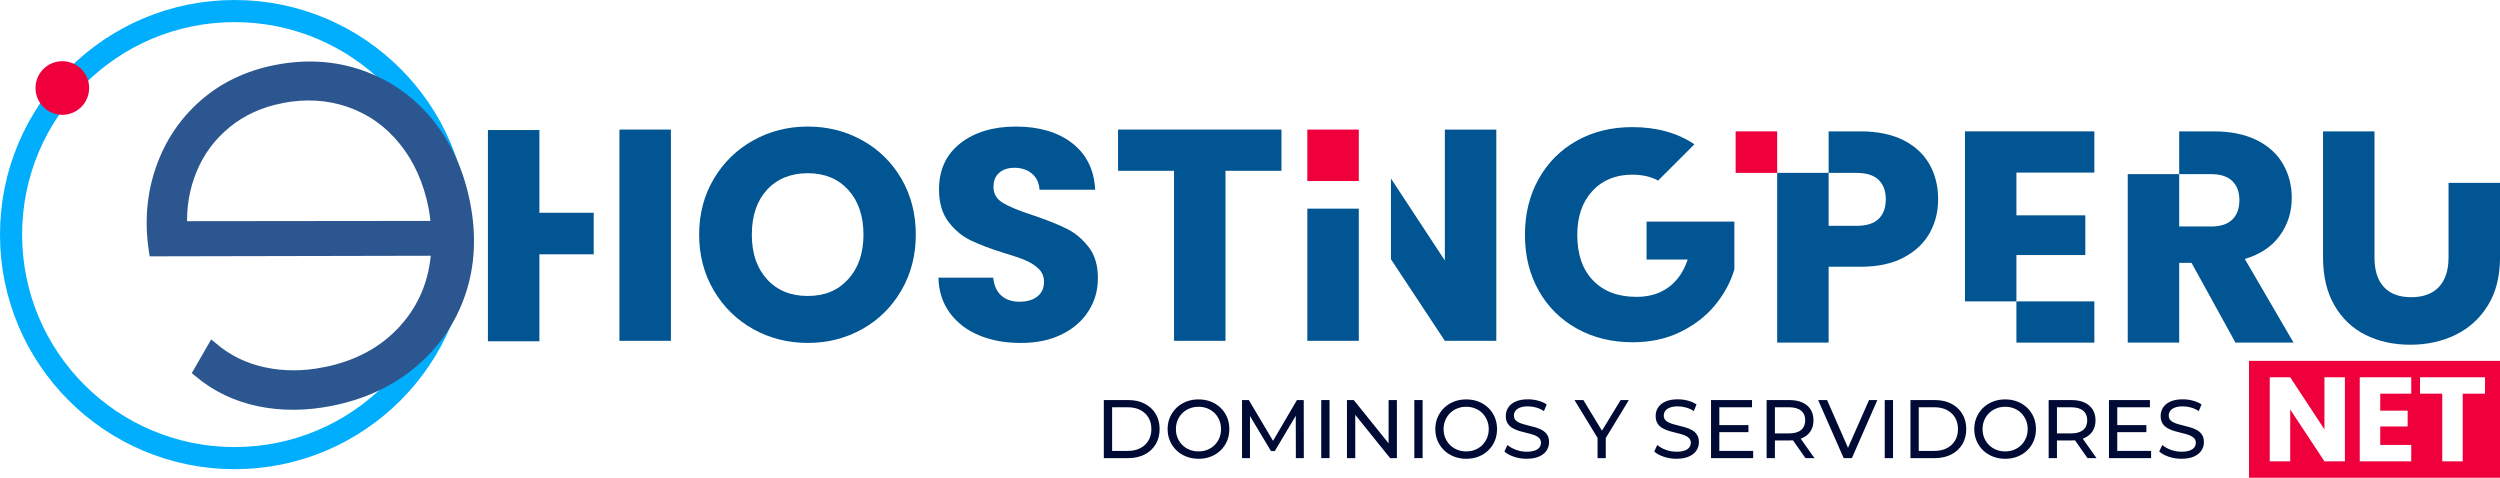 <?xml version="1.0" encoding="UTF-8"?>
<svg id="Capa_2" data-name="Capa 2" xmlns="http://www.w3.org/2000/svg" viewBox="0 0 904.13 172.78">
  <defs>
    <style>
      .cls-1 {
        fill: #005592;
      }

      .cls-1, .cls-2, .cls-3, .cls-4 {
        stroke-width: 0px;
      }

      .cls-2, .cls-5 {
        fill: none;
      }

      .cls-3 {
        fill: #ef003c;
      }

      .cls-5 {
        stroke: #00aefd;
        stroke-width: 8px;
      }

      .cls-5, .cls-6 {
        stroke-miterlimit: 10;
      }

      .cls-4 {
        fill: #000b35;
      }

      .cls-6 {
        fill: #2c568f;
        stroke: #2c568f;
        stroke-width: 4px;
      }
    </style>
  </defs>
  <g id="Capa_1-2" data-name="Capa 1">
    <path class="cls-1" d="M272.39,119.01c-5.98-3.34-10.74-8-14.26-13.98-3.52-5.99-5.28-12.71-5.28-20.19s1.76-14.18,5.28-20.13c3.52-5.95,8.27-10.59,14.26-13.93,5.99-3.34,12.57-5.01,19.75-5.01s13.77,1.67,19.75,5.01c5.98,3.34,10.7,7.98,14.15,13.93,3.44,5.95,5.16,12.66,5.16,20.13s-1.74,14.2-5.22,20.19c-3.48,5.99-8.2,10.65-14.15,13.98-5.95,3.34-12.52,5.01-19.7,5.01s-13.76-1.67-19.75-5.01ZM306.78,100.95c3.67-4.06,5.5-9.43,5.5-16.11s-1.83-12.13-5.5-16.16c-3.66-4.03-8.54-6.04-14.64-6.04s-11.08,2-14.75,5.99c-3.66,3.99-5.49,9.4-5.49,16.21s1.83,12.14,5.49,16.16c3.67,4.03,8.58,6.04,14.75,6.04s10.98-2.03,14.64-6.09Z"/>
    <path class="cls-1" d="M354.18,121.3c-4.43-1.81-7.96-4.5-10.61-8.05s-4.05-7.84-4.19-12.84h19.81c.29,2.83,1.27,4.99,2.93,6.48,1.67,1.49,3.85,2.23,6.53,2.23s4.93-.63,6.53-1.91c1.59-1.27,2.39-3.03,2.39-5.28,0-1.89-.64-3.44-1.9-4.68-1.27-1.23-2.83-2.25-4.68-3.05-1.85-.8-4.48-1.71-7.89-2.72-4.93-1.52-8.96-3.05-12.08-4.57-3.12-1.52-5.81-3.77-8.05-6.75-2.25-2.98-3.37-6.86-3.37-11.64,0-7.11,2.57-12.68,7.72-16.71,5.16-4.03,11.87-6.04,20.13-6.04s15.2,2.01,20.35,6.04c5.15,4.03,7.91,9.63,8.27,16.81h-20.13c-.14-2.47-1.05-4.41-2.72-5.82-1.67-1.42-3.81-2.12-6.42-2.12-2.25,0-4.07.6-5.44,1.8-1.38,1.19-2.07,2.92-2.07,5.17,0,2.47,1.16,4.39,3.48,5.77,2.32,1.38,5.95,2.87,10.88,4.46,4.93,1.67,8.94,3.26,12.03,4.79,3.08,1.52,5.75,3.74,8,6.64,2.25,2.9,3.37,6.64,3.37,11.21s-1.1,8.31-3.32,11.86c-2.21,3.56-5.42,6.39-9.63,8.49-4.21,2.11-9.18,3.16-14.91,3.16s-10.59-.91-15.02-2.72Z"/>
    <path class="cls-1" d="M463.44,46.86v14.91h-20.24v61.49h-18.61v-61.49h-20.24v-14.91h59.09Z"/>
    <polygon class="cls-1" points="195.07 76.95 195.07 47.03 176.46 47.03 176.46 123.42 195.07 123.42 195.07 91.97 214.71 91.97 214.71 76.95 195.07 76.95"/>
    <polygon class="cls-1" points="224.02 46.86 224.02 76.79 224.02 76.79 224.02 91.81 224.02 91.81 224.02 123.26 242.63 123.26 242.63 46.86 224.02 46.86"/>
    <rect class="cls-1" x="472.8" y="75.46" width="18.61" height="47.8"/>
    <polygon class="cls-1" points="522.53 46.86 522.53 94.2 503.04 64.55 503.04 93.75 522.53 123.26 541.14 123.26 541.14 46.86 522.53 46.86"/>
    <rect class="cls-3" x="472.8" y="46.86" width="18.61" height="18.61"/>
    <path class="cls-1" d="M595.46,93.87h14.9c-1.45,4.35-3.76,7.69-6.91,10.01-3.16,2.32-7.02,3.48-11.59,3.48-6.68,0-11.92-1.98-15.73-5.93-3.81-3.95-5.71-9.45-5.71-16.49,0-6.6,1.81-11.88,5.44-15.84,3.63-3.95,8.45-5.93,14.47-5.93,3.48,0,6.51.67,9.09,2.01.08.04.15.1.23.14l13.14-13.14c-6.15-4.12-13.63-6.21-22.45-6.21-7.54,0-14.26,1.65-20.13,4.95-5.87,3.3-10.46,7.91-13.76,13.82-3.3,5.91-4.95,12.64-4.95,20.19s1.65,14.26,4.95,20.13c3.3,5.88,7.91,10.47,13.82,13.77,5.91,3.3,12.64,4.95,20.19,4.95,6.38,0,12.12-1.23,17.19-3.7,5.08-2.47,9.26-5.69,12.57-9.69,3.3-3.99,5.64-8.31,7.02-12.95v-17.3h-31.76v13.71Z"/>
    <path class="cls-2" d="M671.45,81.69c3.55,0,6.2-.83,7.94-2.5,1.74-1.67,2.61-4.03,2.61-7.07s-.87-5.41-2.61-7.07c-1.74-1.67-4.39-2.5-7.94-2.5h-10.12v19.15h10.12Z"/>
    <path class="cls-2" d="M799.65,62.97h-11.54v18.94h11.54c3.41,0,5.96-.83,7.67-2.5,1.71-1.67,2.56-4.03,2.56-7.07s-.85-5.19-2.56-6.86c-1.71-1.67-4.26-2.5-7.67-2.5Z"/>
    <path class="cls-1" d="M688.32,50.67c-4.21-2.1-9.36-3.16-15.46-3.16h-11.53v15.02h10.12c3.55,0,6.2.84,7.94,2.5,1.74,1.67,2.61,4.03,2.61,7.07s-.87,5.41-2.61,7.07c-1.74,1.67-4.39,2.5-7.94,2.5h-10.12v-19.15h-18.61v61.38h18.61v-27.43h11.53c6.24,0,11.47-1.12,15.67-3.37,4.21-2.25,7.33-5.21,9.36-8.87,2.03-3.66,3.04-7.71,3.04-12.13,0-4.79-1.05-9.03-3.16-12.73-2.11-3.7-5.26-6.6-9.47-8.71Z"/>
    <path class="cls-1" d="M811.84,93.66c5.58-1.67,9.81-4.5,12.68-8.49,2.87-3.99,4.3-8.53,4.3-13.6,0-4.5-1.06-8.58-3.16-12.24-2.1-3.66-5.28-6.55-9.52-8.65-4.24-2.1-9.38-3.16-15.4-3.16h-12.63v15.46h11.54c3.41,0,5.96.83,7.67,2.5,1.71,1.67,2.56,3.96,2.56,6.86,0,3.05-.85,5.41-2.56,7.07-1.71,1.67-4.26,2.5-7.67,2.5h-11.54v-18.94h-18.61v60.94h18.61v-28.84h4.47l15.88,28.84h21.01l-17.63-30.25Z"/>
    <rect class="cls-3" x="627.7" y="47.51" width="15.02" height="15.02"/>
    <path class="cls-1" d="M885.51,93.22c0,4.57-1.16,8.09-3.48,10.56-2.32,2.47-5.66,3.7-10.01,3.7s-7.66-1.23-9.91-3.7c-2.25-2.46-3.37-5.99-3.37-10.56v-45.71h-18.61v45.6c0,6.82,1.38,12.61,4.14,17.36,2.76,4.75,6.51,8.31,11.26,10.66,4.75,2.36,10.14,3.54,16.16,3.54s11.48-1.2,16.38-3.59c4.89-2.39,8.8-5.95,11.7-10.66,2.9-4.71,4.36-10.48,4.36-17.3v-26.99h-18.61v27.1Z"/>
    <rect class="cls-1" x="729.24" y="109" width="28.19" height="14.91"/>
    <polygon class="cls-1" points="757.43 62.42 757.43 47.51 710.63 47.51 710.63 109 729.24 109 729.24 92.24 754.16 92.24 754.16 77.88 729.24 77.88 729.24 62.42 757.43 62.42"/>
    <path class="cls-3" d="M813.36,130.5v42.28h90.77v-42.28h-90.77ZM848.04,166.84h-7.4l-12.38-18.75v18.75h-7.4v-30.39h7.4l12.38,18.83v-18.83h7.4v30.39ZM872.03,142.38h-11.21v6.15h9.91v5.71h-9.91v6.67h11.21v5.93h-18.62v-30.39h18.62v5.93ZM898.7,142.38h-8.05v24.46h-7.4v-24.46h-8.05v-5.93h23.51v5.93Z"/>
    <circle class="cls-5" cx="84.84" cy="84.84" r="80.84"/>
    <path class="cls-6" d="M117.39,134.8c11.89-2.35,21.45-7.5,28.68-15.44,7.23-7.94,11.2-17.57,11.89-28.87l-102.12.21c-1.59-10.38-.79-20.19,2.4-29.43,3.19-9.24,8.37-17.01,15.54-23.31,7.17-6.3,15.81-10.46,25.91-12.46,10.85-2.15,21.09-1.54,30.71,1.83,9.62,3.37,17.74,9.05,24.34,17.04,6.6,8,11.04,17.74,13.31,29.23,2.27,11.49,1.73,22.22-1.62,32.18s-9.1,18.39-17.24,25.27c-8.13,6.88-18,11.47-29.59,13.77-9.06,1.79-17.7,1.84-25.92.13-8.21-1.71-15.47-5.2-21.76-10.46l5-8.67c5.38,4.52,11.57,7.52,18.58,9,7.01,1.48,14.31,1.47,21.89-.03ZM101.65,35.35c-7.73,1.53-14.38,4.59-19.96,9.18-5.58,4.59-9.72,10.18-12.43,16.76-2.71,6.58-3.89,13.49-3.55,20.7l92.18-.1c-.29-3.04-.6-5.38-.93-7.03-1.86-9.4-5.45-17.41-10.78-24.03-5.32-6.62-11.88-11.29-19.68-14.01-7.79-2.72-16.08-3.21-24.85-1.48Z"/>
    <circle class="cls-3" cx="22.54" cy="31.83" r="9.7"/>
    <g>
      <path class="cls-4" d="M399.2,165.68v-21h8.85c2.24,0,4.21.44,5.92,1.32s3.04,2.11,3.99,3.69c.95,1.58,1.42,3.41,1.42,5.49s-.48,3.91-1.42,5.49c-.95,1.58-2.28,2.81-3.99,3.69-1.71.88-3.69,1.32-5.92,1.32h-8.85ZM402.2,163.07h5.67c1.74,0,3.24-.33,4.52-.99,1.27-.66,2.25-1.58,2.96-2.78.7-1.19,1.05-2.57,1.05-4.12s-.35-2.96-1.05-4.14c-.7-1.18-1.69-2.1-2.96-2.76-1.27-.66-2.77-.99-4.52-.99h-5.67v15.78Z"/>
      <path class="cls-4" d="M433.46,165.92c-1.6,0-3.08-.27-4.46-.81s-2.56-1.29-3.55-2.26c-1-.97-1.78-2.1-2.34-3.41-.56-1.3-.84-2.72-.84-4.26s.28-2.96.84-4.26,1.34-2.43,2.34-3.41c1-.97,2.18-1.72,3.54-2.26,1.36-.54,2.85-.81,4.47-.81s3.08.27,4.43.79c1.35.53,2.53,1.28,3.54,2.25,1.01.97,1.79,2.11,2.34,3.41.55,1.3.82,2.73.82,4.29s-.27,2.99-.82,4.29c-.55,1.3-1.33,2.44-2.34,3.41-1.01.97-2.19,1.72-3.54,2.25-1.35.53-2.83.79-4.43.79ZM433.46,163.25c1.16,0,2.24-.2,3.23-.6.99-.4,1.85-.96,2.58-1.69.73-.73,1.3-1.58,1.71-2.57.41-.98.61-2.05.61-3.21s-.21-2.23-.61-3.21c-.41-.98-.98-1.83-1.71-2.57-.73-.73-1.59-1.29-2.58-1.69-.99-.4-2.07-.6-3.23-.6s-2.26.2-3.25.6-1.86.96-2.6,1.69c-.74.73-1.31,1.59-1.72,2.57-.41.98-.62,2.05-.62,3.21s.21,2.23.62,3.21c.41.98.98,1.83,1.72,2.57.74.73,1.6,1.29,2.6,1.69.99.4,2.07.6,3.25.6Z"/>
      <path class="cls-4" d="M449.18,165.68v-21h2.46l9.42,15.87h-1.32l9.3-15.87h2.46l.03,21h-2.88l-.03-16.47h.69l-8.28,13.92h-1.38l-8.34-13.92h.75v16.47h-2.88Z"/>
      <path class="cls-4" d="M477.83,165.68v-21h3v21h-3Z"/>
      <path class="cls-4" d="M487.13,165.68v-21h2.46l13.89,17.25h-1.29v-17.25h3v21h-2.46l-13.89-17.25h1.29v17.25h-3Z"/>
      <path class="cls-4" d="M511.49,165.68v-21h3v21h-3Z"/>
      <path class="cls-4" d="M530.27,165.92c-1.6,0-3.08-.27-4.46-.81-1.37-.54-2.55-1.29-3.55-2.26-1-.97-1.78-2.1-2.34-3.41-.56-1.3-.84-2.72-.84-4.26s.28-2.96.84-4.26,1.34-2.43,2.34-3.41c1-.97,2.18-1.72,3.54-2.26,1.36-.54,2.85-.81,4.47-.81s3.08.27,4.43.79c1.35.53,2.53,1.28,3.54,2.25,1.01.97,1.79,2.11,2.34,3.41.55,1.3.83,2.73.83,4.29s-.28,2.99-.83,4.29-1.33,2.44-2.34,3.41c-1.01.97-2.19,1.72-3.54,2.25s-2.83.79-4.43.79ZM530.27,163.25c1.16,0,2.24-.2,3.23-.6.99-.4,1.85-.96,2.58-1.69.73-.73,1.3-1.58,1.71-2.57.41-.98.62-2.05.62-3.21s-.21-2.23-.62-3.21c-.41-.98-.98-1.83-1.71-2.57-.73-.73-1.59-1.29-2.58-1.69-.99-.4-2.07-.6-3.23-.6s-2.26.2-3.25.6-1.86.96-2.6,1.69c-.74.73-1.31,1.59-1.72,2.57-.41.98-.62,2.05-.62,3.21s.21,2.23.62,3.21c.41.98.98,1.83,1.72,2.57.74.73,1.61,1.29,2.6,1.69.99.4,2.07.6,3.25.6Z"/>
      <path class="cls-4" d="M552.11,165.92c-1.6,0-3.13-.25-4.59-.74-1.46-.49-2.61-1.12-3.45-1.91l1.11-2.34c.8.7,1.82,1.28,3.06,1.74,1.24.46,2.53.69,3.87.69,1.22,0,2.21-.14,2.97-.42.76-.28,1.32-.66,1.68-1.15s.54-1.04.54-1.67c0-.72-.24-1.3-.71-1.74-.47-.44-1.08-.79-1.83-1.07-.75-.27-1.58-.5-2.47-.7-.9-.2-1.81-.44-2.72-.71-.91-.27-1.74-.62-2.49-1.04s-1.36-.99-1.82-1.7-.69-1.62-.69-2.75.29-2.07.86-2.98c.57-.91,1.45-1.64,2.64-2.19,1.19-.55,2.71-.83,4.54-.83,1.22,0,2.43.16,3.63.48,1.2.32,2.24.78,3.12,1.38l-.99,2.4c-.9-.6-1.85-1.03-2.85-1.3-1-.27-1.97-.41-2.91-.41-1.18,0-2.15.15-2.91.45-.76.3-1.32.7-1.67,1.2s-.53,1.06-.53,1.68c0,.74.24,1.33.71,1.77.47.44,1.08.79,1.83,1.05s1.58.5,2.47.71c.9.21,1.8.45,2.71.71s1.74.6,2.49,1.02,1.36.98,1.82,1.68.69,1.6.69,2.7-.29,2.05-.87,2.96c-.58.91-1.47,1.64-2.68,2.19-1.21.55-2.74.83-4.58.83Z"/>
      <path class="cls-4" d="M577.76,165.68v-8.04l.69,1.86-9.03-14.82h3.21l7.59,12.51h-1.74l7.62-12.51h2.97l-9,14.82.66-1.86v8.04h-2.97Z"/>
      <path class="cls-4" d="M606.29,165.92c-1.6,0-3.13-.25-4.59-.74-1.46-.49-2.61-1.12-3.45-1.91l1.11-2.34c.8.7,1.82,1.28,3.06,1.74,1.24.46,2.53.69,3.87.69,1.22,0,2.21-.14,2.97-.42.76-.28,1.32-.66,1.68-1.15.36-.49.54-1.04.54-1.67,0-.72-.23-1.3-.71-1.74-.47-.44-1.08-.79-1.83-1.07-.75-.27-1.57-.5-2.47-.7s-1.8-.44-2.71-.71c-.91-.27-1.74-.62-2.49-1.04s-1.36-.99-1.81-1.7c-.46-.71-.69-1.62-.69-2.75s.28-2.07.85-2.98c.57-.91,1.45-1.64,2.64-2.19,1.19-.55,2.71-.83,4.54-.83,1.22,0,2.43.16,3.63.48,1.2.32,2.24.78,3.12,1.38l-.99,2.4c-.9-.6-1.85-1.03-2.85-1.3-1-.27-1.97-.41-2.91-.41-1.18,0-2.15.15-2.91.45s-1.31.7-1.66,1.2c-.35.5-.53,1.06-.53,1.68,0,.74.23,1.33.71,1.77.47.44,1.08.79,1.83,1.05s1.57.5,2.47.71,1.8.45,2.71.71,1.74.6,2.49,1.02,1.35.98,1.81,1.68c.46.7.69,1.6.69,2.7s-.29,2.05-.87,2.96c-.58.91-1.47,1.64-2.68,2.19s-2.74.83-4.58.83Z"/>
      <path class="cls-4" d="M621.8,163.07h12.24v2.61h-15.24v-21h14.82v2.61h-11.82v15.78ZM621.53,153.74h10.8v2.55h-10.8v-2.55Z"/>
      <path class="cls-4" d="M638.9,165.68v-21h8.19c1.84,0,3.41.29,4.71.87s2.3,1.42,3,2.52c.7,1.1,1.05,2.41,1.05,3.93s-.35,2.83-1.05,3.92-1.7,1.92-3,2.5-2.87.87-4.71.87h-6.54l1.35-1.38v7.77h-3ZM641.9,158.21l-1.35-1.47h6.45c1.92,0,3.38-.41,4.37-1.24s1.48-2,1.48-3.5-.49-2.66-1.48-3.48c-.99-.82-2.45-1.23-4.37-1.23h-6.45l1.35-1.5v12.42ZM652.94,165.68l-5.34-7.62h3.21l5.4,7.62h-3.27Z"/>
      <path class="cls-4" d="M666.77,165.68l-9.24-21h3.24l8.49,19.38h-1.86l8.55-19.38h3l-9.21,21h-2.97Z"/>
      <path class="cls-4" d="M681.62,165.68v-21h3v21h-3Z"/>
      <path class="cls-4" d="M690.92,165.68v-21h8.85c2.24,0,4.21.44,5.92,1.32s3.04,2.11,3.99,3.69c.95,1.58,1.42,3.41,1.42,5.49s-.48,3.91-1.42,5.49c-.95,1.58-2.28,2.81-3.99,3.69-1.71.88-3.69,1.32-5.92,1.32h-8.85ZM693.92,163.07h5.67c1.74,0,3.24-.33,4.51-.99,1.27-.66,2.25-1.58,2.96-2.78.7-1.19,1.05-2.57,1.05-4.12s-.35-2.96-1.05-4.14c-.7-1.18-1.69-2.1-2.96-2.76-1.27-.66-2.78-.99-4.51-.99h-5.67v15.78Z"/>
      <path class="cls-4" d="M725.18,165.92c-1.6,0-3.08-.27-4.46-.81s-2.55-1.29-3.55-2.26c-1-.97-1.78-2.1-2.34-3.41-.56-1.3-.84-2.72-.84-4.26s.28-2.96.84-4.26c.56-1.3,1.34-2.43,2.34-3.41,1-.97,2.18-1.72,3.54-2.26,1.36-.54,2.85-.81,4.47-.81s3.08.27,4.42.79c1.35.53,2.53,1.28,3.54,2.25,1.01.97,1.79,2.11,2.34,3.41.55,1.3.83,2.73.83,4.29s-.28,2.99-.83,4.29-1.33,2.44-2.34,3.41-2.19,1.72-3.54,2.25c-1.35.53-2.83.79-4.42.79ZM725.18,163.25c1.16,0,2.24-.2,3.23-.6.99-.4,1.85-.96,2.58-1.69s1.3-1.58,1.71-2.57c.41-.98.62-2.05.62-3.21s-.21-2.23-.62-3.21c-.41-.98-.98-1.83-1.71-2.57s-1.59-1.29-2.58-1.69c-.99-.4-2.07-.6-3.23-.6s-2.26.2-3.25.6-1.86.96-2.59,1.69c-.74.73-1.32,1.59-1.73,2.57-.41.98-.61,2.05-.61,3.21s.2,2.23.61,3.21c.41.98.99,1.83,1.73,2.57.74.73,1.6,1.29,2.59,1.69.99.4,2.07.6,3.25.6Z"/>
      <path class="cls-4" d="M740.9,165.68v-21h8.19c1.84,0,3.41.29,4.71.87s2.3,1.42,3,2.52c.7,1.1,1.05,2.41,1.05,3.93s-.35,2.83-1.05,3.92-1.7,1.92-3,2.5-2.87.87-4.71.87h-6.54l1.35-1.38v7.77h-3ZM743.9,158.21l-1.35-1.47h6.45c1.92,0,3.38-.41,4.37-1.24s1.48-2,1.48-3.5-.49-2.66-1.48-3.48c-.99-.82-2.45-1.23-4.37-1.23h-6.45l1.35-1.5v12.42ZM754.94,165.68l-5.34-7.62h3.21l5.4,7.62h-3.27Z"/>
      <path class="cls-4" d="M765.71,163.07h12.24v2.61h-15.24v-21h14.82v2.61h-11.82v15.78ZM765.44,153.74h10.8v2.55h-10.8v-2.55Z"/>
      <path class="cls-4" d="M788.93,165.92c-1.6,0-3.13-.25-4.59-.74-1.46-.49-2.61-1.12-3.45-1.91l1.11-2.34c.8.7,1.82,1.28,3.06,1.74,1.24.46,2.53.69,3.87.69,1.22,0,2.21-.14,2.97-.42.76-.28,1.32-.66,1.68-1.15s.54-1.04.54-1.67c0-.72-.24-1.3-.71-1.74-.47-.44-1.08-.79-1.83-1.07-.75-.27-1.58-.5-2.47-.7-.9-.2-1.81-.44-2.71-.71-.91-.27-1.74-.62-2.49-1.04s-1.36-.99-1.82-1.7-.69-1.62-.69-2.75.29-2.07.85-2.98c.57-.91,1.45-1.64,2.64-2.19,1.19-.55,2.7-.83,4.54-.83,1.22,0,2.43.16,3.63.48s2.24.78,3.12,1.38l-.99,2.4c-.9-.6-1.85-1.03-2.85-1.3-1-.27-1.97-.41-2.91-.41-1.18,0-2.15.15-2.91.45-.76.3-1.32.7-1.67,1.2-.35.5-.53,1.06-.53,1.68,0,.74.24,1.33.71,1.77.47.44,1.08.79,1.83,1.05s1.58.5,2.48.71c.9.21,1.8.45,2.71.71.91.26,1.74.6,2.49,1.02s1.36.98,1.82,1.68.69,1.6.69,2.7-.29,2.05-.87,2.96c-.58.91-1.48,1.64-2.69,2.19s-2.74.83-4.58.83Z"/>
    </g>
  </g>
</svg>